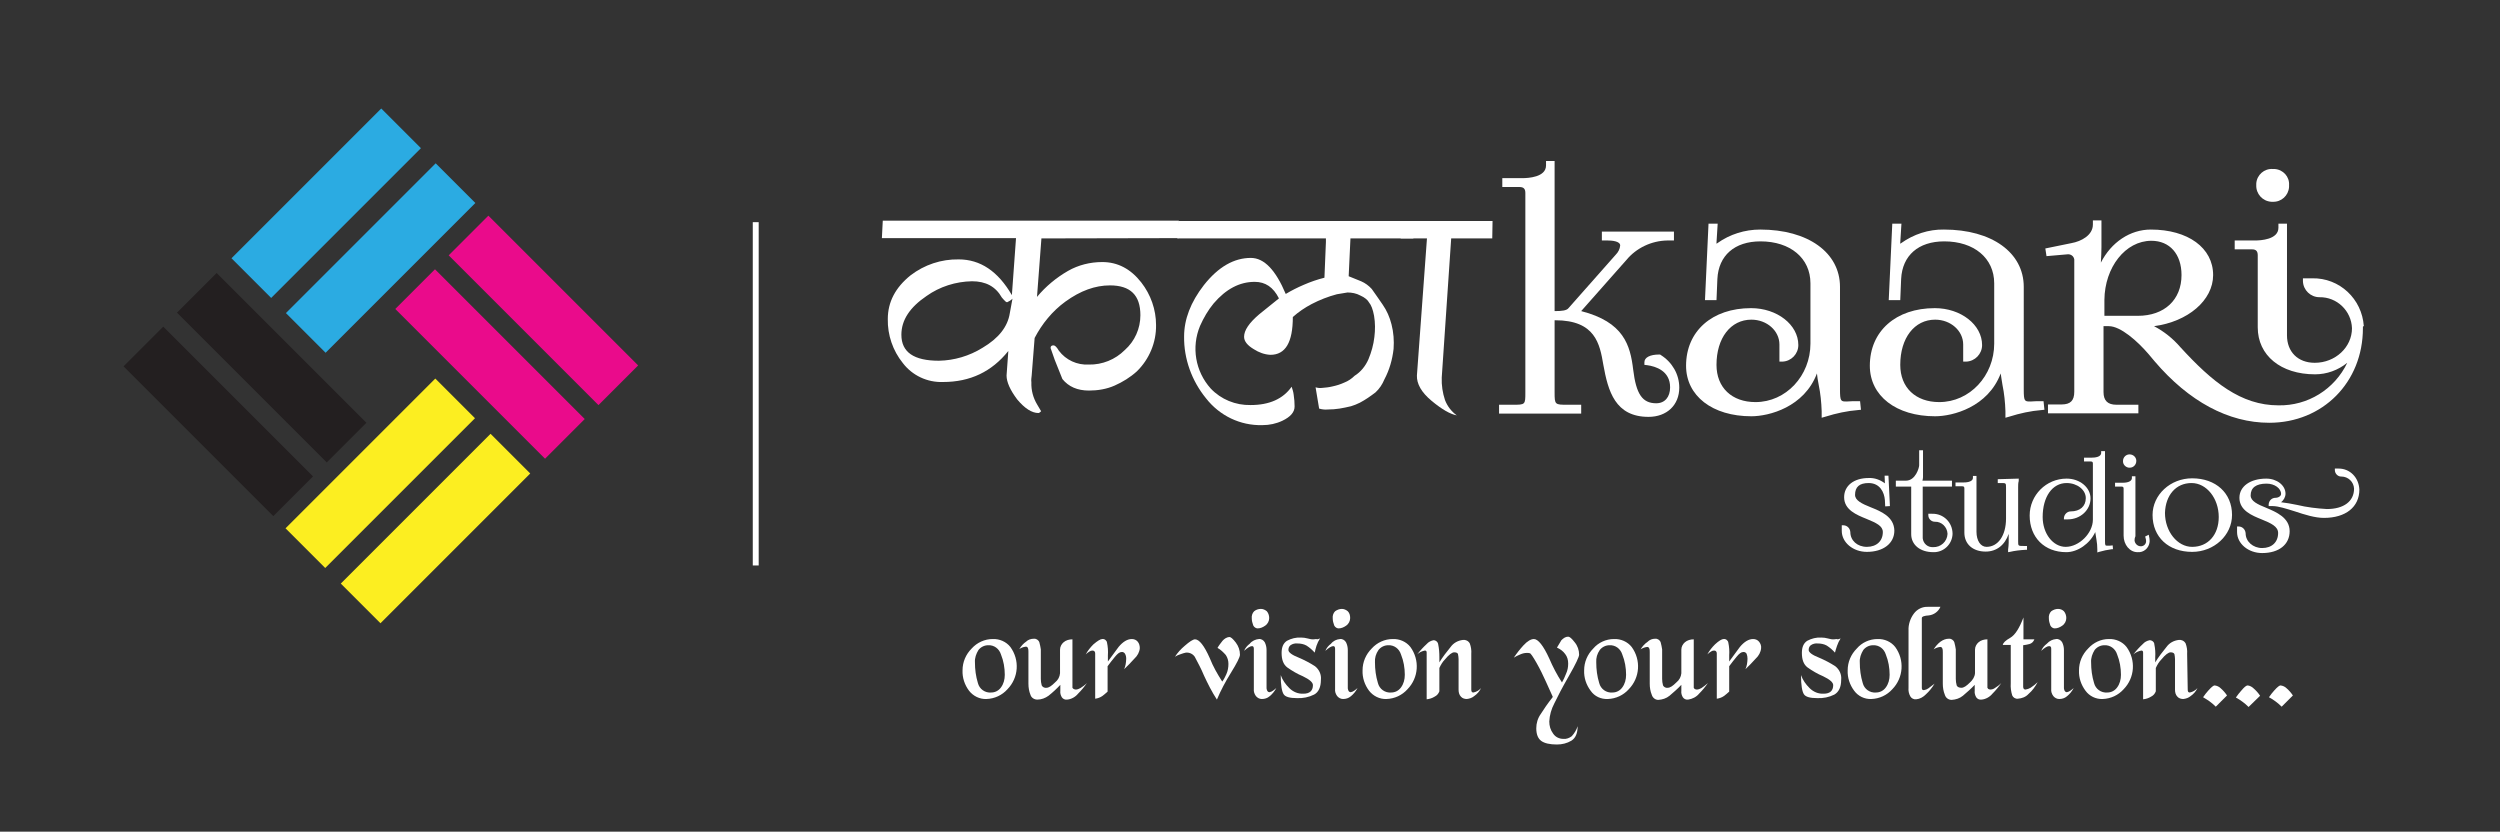 <?xml version="1.0" encoding="utf-8"?>
<!-- Generator: Adobe Illustrator 24.2.1, SVG Export Plug-In . SVG Version: 6.00 Build 0)  -->
<svg version="1.1" id="Layer_1" xmlns="http://www.w3.org/2000/svg" xmlns:xlink="http://www.w3.org/1999/xlink" x="0px" y="0px"
	 viewBox="0 0 846.2 281.5" style="enable-background:new 0 0 846.2 281.5;" xml:space="preserve">
<rect x="0" y="0" width="846.2" height="281.5" fill="#333333" stroke="none"/>
<style type="text/css">
	.st0{fill:#231F20;}
	.st1{fill:#EA0B8B;}
	.st2{fill:#2BABE2;}
	.st3{fill:#FCEE21;}
	.st4{fill:#FFFFFF;}
</style>
<rect x="64.4" y="106.8" transform="matrix(0.707 -0.707 0.707 0.707 -79.217 94.022)" class="st0" width="19" height="71.7"/>
<rect x="82.5" y="88.6" transform="matrix(0.707 -0.707 0.707 0.707 -61.071 101.527)" class="st0" width="19" height="71.7"/>
<rect x="156.4" y="87.4" transform="matrix(0.707 -0.707 0.707 0.707 -38.568 153.362)" class="st1" width="19" height="71.7"/>
<rect x="174.5" y="69.2" transform="matrix(0.707 -0.707 0.707 0.707 -20.426 160.875)" class="st1" width="19" height="71.7"/>
<rect x="74.6" y="59.3" transform="matrix(0.707 -0.707 0.707 0.707 -16.317 98.235)" class="st2" width="71.7" height="19"/>
<rect x="93" y="77.8" transform="matrix(0.707 -0.707 0.707 0.707 -23.981 116.714)" class="st2" width="71.7" height="19"/>
<rect x="92.9" y="150.7" transform="matrix(0.707 -0.707 0.707 0.707 -75.581 137.957)" class="st3" width="71.7" height="19"/>
<rect x="111.6" y="169.4" transform="matrix(0.707 -0.707 0.707 0.707 -83.318 156.664)" class="st3" width="71.7" height="19"/>
<rect x="254.8" y="75.2" class="st4" width="2" height="116.2"/>
<path class="st4" d="M562.2,120.2l-0.3-0.2h-0.3c-3.1,0-5,1-5,2.6v0.9l0.9,0.1c2.9,0.4,7.8,1.9,7.8,7.5c0,3.3-1.8,5.4-4.7,5.4
	c-4.7,0-6.8-3.1-7.8-11.4s-3.2-16.1-17.6-19.8l15.3-17.3c3.4-4.1,8.5-6.5,13.8-6.6h2.3v-3h-24.4v3h2c1.3,0,4.2,0.2,4.2,1.7
	c-0.1,1.2-0.7,2.3-1.5,3.1l-16,18.1c-0.6,0.8-2.2,1-4.7,1V54.5h-2.9V56c0,4-6.1,4.3-8,4.3h-6.8v3h5.8c1.4,0,2,0.6,2,2v67.5
	c0,4.2,0,4.2-4.3,4.2h-4.6v3h27.8v-3h-4.6c-4.3,0-4.4,0-4.4-4.2v-24.4h0.2c13.6,0,15.1,8,16.3,15.1c1.6,8.9,4,17.6,15.3,17.6
	c6.2,0,10.4-4,10.4-9.9C568.4,126.7,566,122.6,562.2,120.2z"/>
<path class="st4" d="M627,135.8c0,0-1.3,0.1-1.9,0.1c-2,0-2.3,0-2.3-4.1V97.1c0-11.6-10.8-19.4-27-19.4c-5.2,0-10.3,1.6-14.5,4.6
	c-0.1,0.1-0.2,0.1-0.3,0.2v-0.4l0.4-6.4h-3.1l-1.2,25.9h3.9l0.3-7.2c0.4-7.9,5.8-12.7,14.6-12.7c10.1,0,16.9,5.7,16.9,14.2v20.4
	c0,10.9-8.3,19.8-18.6,19.8c-8,0-13.2-4.9-13.2-12.6c0-9.1,4.8-15.3,11.8-15.3c5.3,0,9.5,3.8,9.5,8.4v5.8h1c3-0.1,5.4-2.6,5.4-5.6
	c0-6.9-7.2-12.5-16-12.5c-13.2,0-22,7.8-22,19.5c0,10.2,8.9,17.1,22.1,17.1c6,0,17.9-3.1,22.2-14.5c0.1,1.1,0.3,2.4,0.6,3.9
	c0.6,2.9,0.9,5.9,1,8.9v2.2l1.4-0.4c3.5-1.1,7.2-1.9,10.9-2.2l1-0.1l-0.3-2.9L627,135.8z"/>
<path class="st4" d="M689.2,135.8c0,0-1.4,0.1-1.9,0.1c-2,0-2.3,0-2.3-4.1V97.1c0-11.6-10.8-19.4-27-19.4
	c-5.2-0.1-10.3,1.6-14.5,4.6c-0.1,0.1-0.2,0.1-0.3,0.2v-0.4l0.4-6.4h-3.1l-1.2,25.9h3.9l0.3-7.2c0.4-7.9,5.8-12.7,14.6-12.7
	c10.1,0,16.9,5.7,16.9,14.2v20.4c0,10.9-8.3,19.8-18.6,19.8c-8,0-13.2-4.9-13.2-12.6c0-9.1,4.8-15.3,11.8-15.3
	c5.3,0,9.5,3.8,9.5,8.4v5.8h1c3-0.1,5.4-2.6,5.4-5.6c0-6.9-7.2-12.5-16-12.5c-13.2,0-22,7.8-22,19.5c0,10.2,8.9,17.1,22.1,17.1
	c6,0,17.9-3.1,22.2-14.5c0.2,1.1,0.3,2.4,0.6,3.9c0.6,2.9,0.9,5.9,1,8.9v2.2l1.4-0.4c3.5-1.1,7.1-1.9,10.8-2.2l1-0.1l-0.3-2.9
	L689.2,135.8z"/>
<path class="st4" d="M769.3,68.3c2.9,0.1,5.3-2.1,5.5-5c0-0.2,0-0.4,0-0.6c0.2-2.9-2-5.3-4.9-5.5c-0.2,0-0.4,0-0.6,0
	c-2.9-0.2-5.4,2-5.6,4.9c0,0.2,0,0.4,0,0.6c-0.1,2.9,2.1,5.4,5.1,5.6C768.9,68.3,769.1,68.3,769.3,68.3z"/>
<path class="st4" d="M800.2,110.2l-0.1,0.2c-0.6-9.2-8.2-16.4-17.5-16.2h-3.1v1c0.1,3,2.6,5.4,5.6,5.4c5.9-0.1,10.8,4.6,11,10.5
	c0,6.4-5.6,11.7-12.6,11.7c-5.7,0-9.4-3.7-9.4-9.3V75.7h-2.9v1.4c0,4-6.1,4.3-7.9,4.3h-6.9v3h5.9c1.3,0,1.9,0.6,1.9,2v24.4
	c0,9.5,7.8,15.9,19.4,15.9c4,0,7.8-1.4,10.9-3.9c-4.3,9-13.4,14.6-23.3,14.4c-12.7,0-22.4-7.9-33.2-19.7c-2.5-2.9-5.5-5.3-8.9-7.1
	c11.4-1.5,20-8.7,20-17.3c0-9.2-8.5-15.4-21.1-15.4c-7,0-13.4,4.3-16.9,11.2c0.1-1.7,0.2-3.6,0.2-5.2v-9.1h-2.9V76
	c0,3.6-3.9,5.7-7.3,6.3l-8.8,1.8l0.4,2.6l6.9-0.6c1.2-0.2,2.3,0.5,2.5,1.7c0,0.2,0,0.3,0,0.5v44.3c0,3-1.3,4.3-4.3,4.3h-4.6v3h30.6
	V137h-7.4c-3,0-4.4-1.4-4.4-4.3v-22.3h1.8c4,0,9.7,5.1,13.4,9.4l2.1,2.5c11.6,13.6,25,20.8,38.8,20.8c18.1,0,31.7-13.7,31.7-32v-0.5
	L800.2,110.2z M728.2,81.5c6.2,0,10.2,4.5,10.2,11.6c0,8.4-5.8,13.8-14.8,13.8h-11.3v-5.4C712.4,90.5,719.4,81.5,728.2,81.5z"/>
<path class="st4" d="M352.5,80.7l-1.5,19.8c2.9-3.5,6.5-6.5,10.5-8.8c3.5-2,7.5-3,11.6-3c5.2,0,9.6,2.3,13.2,6.9
	c3.2,4.1,5,9.2,5,14.4c0.1,5.9-2.3,11.6-6.5,15.7c-2.2,2-4.8,3.6-7.5,4.8c-2.7,1.2-5.7,1.7-8.7,1.7c-3.9,0-6.9-1.3-9-3.9l-2.6-6.5
	l-1.4-4c0-0.6,0.3-0.9,1-0.9c0.5,0,1.1,0.6,1.8,1.8c2.4,3.2,6.2,4.9,10.1,4.7c4.6,0.1,9-1.7,12.2-4.9c3.4-3,5.3-7.3,5.3-11.8
	c0-6.8-3.4-10.1-10.3-10.1c-5,0-10,1.8-15.1,5.5c-4.4,3.2-7.9,7.5-10.4,12.3l-1,12.7c-0.1,0.8-0.2,1.5-0.1,2.3
	c-0.1,2.7,0.6,5.3,2,7.6l1.3,2.2c-0.4,0.4-0.7,0.6-0.9,0.6c-2.2,0-4.6-1.5-7.2-4.6c-2.4-3.2-3.6-5.9-3.6-8.1l0.6-8.3
	c-5.6,7-12.9,10.5-22.1,10.5c-5.3,0.2-10.4-2.2-13.6-6.4c-3.4-4.2-5.2-9.5-5.1-14.9c0-5.8,2.6-10.7,7.7-14.8
	c4.7-3.6,10.4-5.5,16.3-5.4c7.3,0,13.3,4,18,12.1l1.4-19.3h-45.4l0.3-5.9h100.2v5.9L352.5,80.7z M340.3,102
	c-0.4-0.4-0.8-0.8-1.2-1.3c-2.1-3.7-5.4-5.5-10.1-5.5c-5.5,0.1-10.9,1.8-15.4,5c-5.6,3.8-8.5,8.1-8.5,13.1c0,5.9,4.2,8.8,12.7,8.8
	c5.2-0.1,10.3-1.6,14.8-4.4c5.4-3.2,8.5-7.1,9.2-11.7l0.9-4.9c-0.5,0.5-1.1,0.9-1.8,1.2C340.7,102.3,340.5,102.2,340.3,102z"/>
<path class="st4" d="M457.1,80.7l-0.6,12.8c1.5,0.6,2.9,1.2,4.2,1.7c1.4,0.6,2.6,1.5,3.6,2.6c1.1,1.5,2.3,3.3,3.7,5.3
	c1.4,2,2.4,4.3,3,6.7c0.7,2.7,0.9,5.5,0.7,8.3c-0.4,3.6-1.4,7.1-3.1,10.3c-0.7,1.7-1.7,3.2-3,4.4c-1.7,1.3-3.4,2.5-5.3,3.5
	c-1,0.5-2,0.9-3,1.2c-1.3,0.3-2.6,0.6-3.9,0.8c-1.3,0.2-2.6,0.3-3.9,0.3c-1,0.1-2,0-3-0.3l-1.2-7.2c0.7,0.2,1.4,0.3,2.2,0.2
	c1.2-0.1,2.3-0.2,3.5-0.5c1.4-0.3,2.7-0.7,4-1.3c1.3-0.5,2.5-1.3,3.5-2.3c2.1-1.3,3.7-3.3,4.7-5.6c1-2.4,1.7-4.9,2-7.5
	c0.3-2.4,0.3-4.8-0.1-7.2c-0.4-2.2-1-3.7-1.7-4.5c-0.4-0.8-1.4-1.7-3-2.4c-1.3-0.7-2.8-1-4.3-1l-3.6,0.6c-3,0.8-5.8,1.9-8.5,3.3
	c-2.3,1.2-4.5,2.7-6.4,4.4c0,8.6-2.5,12.8-7.6,12.8c-2-0.1-3.9-0.8-5.6-1.9c-2.2-1.3-3.3-2.7-3.3-4.2c0-2.2,1.7-4.7,5.1-7.6l6.7-5.4
	c-1.9-3.8-4.6-5.6-8.2-5.6c-5.1,0-9.7,2.4-13.9,7.3c-1.9,2.3-3.4,4.9-4.6,7.6c-3,7.2-1.6,15.4,3.6,21.2c3.5,3.7,8.4,5.7,13.5,5.6
	c6.4,0,11-2.1,13.9-6.2c0.3,0.9,0.6,1.8,0.7,2.8c0.2,1.3,0.3,2.6,0.3,3.9c0,1.9-1.4,3.5-4.1,4.8c-2.1,1-4.4,1.5-6.8,1.5
	c-7.5,0.2-14.5-3.2-19.1-9.1c-4.8-5.9-7.5-13.3-7.4-20.9c0-5.8,2.2-11.6,6.7-17.4c4.9-6.2,10.2-9.2,15.9-9.2
	c4.5,0,8.4,4.1,11.8,12.2c2-1.2,4-2.2,6.1-3.1c2.3-1,4.6-1.8,7-2.4l0.5-12.1v-1.2h-50.3l0.3-5.9h80l-0.4,5.9L457.1,80.7z"/>
<path class="st4" d="M505.1,80.7h-13.9l-3.2,47.1c-0.1,2.6,0.3,5.2,1.1,7.6c0.8,2.1,2.2,3.9,4,5.2c-2.2-0.4-5-2-8.5-4.9
	s-5.1-5.8-5-8.6l3.4-46.4h-8.9l0.1-5.9h31L505.1,80.7z"/>
<path class="st4" d="M633.2,171.7c-3-1.2-5.3-2.3-5.3-4.2c0-2.7,1.5-4,4.6-4c3.8,0,5.3,3.1,5.5,5.8l0.1,2.1l1.6-0.1l-0.5-10.3h-1.3
	l0.1,2.6l0,0l0,0c-1.6-1.2-3.5-1.9-5.5-1.8c-5,0-8.3,2.6-8.3,6.5c0,4.3,4.3,6,7.5,7.3c3.4,1.4,5.6,2.4,5.6,4.5c0,3-2.1,5-5.4,5
	s-5.6-2.2-5.6-5c-0.1-1.3-1.1-2.3-2.4-2.3h-0.5v1.9c0,3.9,3.8,7.1,8.5,7.1c5.6,0,9.3-2.9,9.3-7.2
	C641.1,174.9,636.7,173.1,633.2,171.7z"/>
<path class="st4" d="M654,173.9h-1.3v0.5c0,1.2,1,2.2,2.2,2.2c0,0,0,0,0,0c2.3-0.1,4.2,1.8,4.3,4.1c-0.1,2.6-2.3,4.6-4.9,4.5
	c-1.8,0.1-3.3-1.2-3.5-3c0-0.1,0-0.3,0-0.4v-17.1h9.9v-2h-10c0.1-0.4,0.2-0.8,0.2-1.2v-9.1h-1.3v5.1c0,0.8-1.2,5.2-4.5,5.2h-3.4v2
	h5.2v16.1c0,3.6,3,6.1,7.5,6.1c3.5,0.1,6.4-2.7,6.5-6.2C660.9,176.8,657.8,173.8,654,173.9C654,173.9,654,173.9,654,173.9z"/>
<path class="st4" d="M683.1,183.2v-18.3c0-0.7,0-1.4,0.2-2.1V162l-7.1,0.2v1.3h1.1c1.7,0,1.7,0,1.7,1.6v10.4c0,5.8-2.7,9.6-6.6,9.6
	c-2,0-3.4-2.1-3.4-5.1v-18.9h-1.2v0.6c0,1.6-2.7,1.6-3.2,1.6h-2.7v1.3h2.3c0.5,0,0.7,0.2,0.7,0.7v15c0,3.9,2.9,6.4,7.2,6.4
	c3.7,0,6.5-2.2,7.8-6v3c0,0.8-0.1,1.5-0.2,2.3v0.9l0.6-0.1c1.7-0.4,3.5-0.6,5.3-0.7h0.5v-1.3h-1.1
	C683.1,184.8,683.1,184.8,683.1,183.2z"/>
<path class="st4" d="M714.1,184.7c0,0-0.5,0-0.8,0c-0.7,0-0.8,0-0.8-1.6v-30.4h-1.3v0.6c0,1.5-2.4,1.6-3.1,1.6h-2.7v1.3h2.3
	c0.5,0,0.7,0.2,0.7,0.7v19c0,4.6-4.7,9.2-9.2,9.2c-4.3,0-7.8-4.5-7.8-10.1c0-6.9,3.3-11.5,8.1-11.5c3.6,0,6.5,2.3,6.5,5.1
	s-2,4.5-5.1,4.5c-1.2,0-2.2,1-2.3,2.2v0.5h1.3c4.3,0,7.7-3.2,7.7-7.1c0-3.7-3.6-6.7-8.1-6.7c-6.9,0-12.5,5.6-12.5,12.5
	c0,7.4,5,12.4,12.4,12.4c3.9,0,8-2.9,9.8-6.8l0.4,2.5c0.2,1.1,0.3,2.3,0.3,3.4v1l0.6-0.2c1.4-0.4,2.8-0.7,4.3-0.9h0.4l-0.1-1.3
	L714.1,184.7z"/>
<path class="st4" d="M720.9,158.3c1.2,0,2.2-1,2.2-2.3c0-1.2-1-2.2-2.3-2.2c-1.2,0-2.2,1-2.2,2.2c-0.1,1.2,0.9,2.2,2,2.3
	C720.7,158.3,720.8,158.3,720.9,158.3z"/>
<path class="st4" d="M727.3,181l-1.2,0.6l0.1,0.4c0.1,0.3,0.2,0.7,0.2,1c0.1,1-0.6,1.8-1.6,1.9c-0.1,0-0.2,0-0.2,0
	c-1.1,0-2-0.9-2.1-2c0-0.5,0.1-1,0.3-1.4v-20.3h-1.2v0.6c0,1.5-2.4,1.6-3.1,1.6h-2.6v1.3h2.2c0.5,0,0.7,0.2,0.7,0.7v15.9
	c0,3.1,2.1,5.6,4.7,5.6c2.1,0.2,3.9-1.4,4.1-3.5c0-0.2,0-0.3,0-0.5c0-0.5-0.1-1-0.2-1.4L727.3,181z"/>
<path class="st4" d="M742,161.9c-7.4,0-13.4,5.6-13.4,12.4c0,7.5,5.4,12.5,13.4,12.5c7.4,0,13.5-5.6,13.5-12.5
	C755.5,166.9,750,161.9,742,161.9z M741.8,163.5c5.1,0,9.2,5.2,9.2,11.5c0,6-3.6,10.1-9,10.1c-5,0-9.2-5.2-9.2-11.5
	C733,167.6,736.5,163.5,741.8,163.5L741.8,163.5z"/>
<path class="st4" d="M791.6,158.6h-1.3v0.5c0,1.2,1,2.2,2.1,2.2c0,0,0,0,0.1,0c2.3,0,4.2,1.8,4.3,4.1c0,4.3-3.5,6.9-9.2,6.9
	c-3.4-0.2-6.8-0.6-10.1-1.4c-1.9-0.4-3.7-0.7-5.4-0.9c0.9-0.7,1.5-1.8,1.5-2.9c0-2.8-2.9-5.1-6.5-5.1c-5.4,0-9.1,2.6-9.1,6.5
	c0,4.3,4.3,6,7.5,7.3s5.6,2.4,5.6,4.6c0,3.1-2.1,5.1-5.4,5.1c-3.1,0-5.6-2.2-5.6-5c-0.1-1.3-1.1-2.3-2.4-2.3h-0.5v1.9
	c0,3.9,3.8,7.1,8.5,7.1c5.7,0,9.3-2.9,9.3-7.4c0-4.6-4.6-6.5-7.9-7.9c-3-1.2-5.3-2.3-5.3-4.2c0-2.6,1.8-4,5.4-4
	c2.7,0,4.9,1.6,4.9,3.5c0,0.7-0.9,1.3-1.9,1.3c-1.2,0-2.2,0.9-2.3,2.2v0.6h1.3c2,0,4.7,0.9,7.6,1.8c3.3,1.1,6.8,2.2,9.8,2.2
	c7.4,0,12-3.7,12-9.6C798.4,161.6,795.4,158.6,791.6,158.6C791.6,158.6,791.6,158.6,791.6,158.6z"/>
<path class="st4" d="M336,216.3c2.3-0.1,4.6,0.9,6,2.7c3.2,4.4,2.8,10.4-1,14.3c-1.8,2-4.3,3.2-7.1,3.3c-2.3,0.1-4.5-1-5.9-2.8
	c-1.5-2-2.3-4.4-2.2-6.9c0-2.8,1.1-5.4,3.1-7.4C330.7,217.5,333.3,216.3,336,216.3z M330,224.2c0,2.4,0.3,4.7,1,7
	c0.5,2,2.4,3.4,4.5,3.2c1.3,0,2.5-0.6,3.3-1.7c0.9-1.2,1.3-2.7,1.3-4.3c0-2.3-0.4-4.7-1.3-6.9c-0.6-1.9-2.3-3.2-4.3-3.1
	c-1.3,0-2.5,0.6-3.3,1.6C330.4,221.3,329.9,222.7,330,224.2z"/>
<path class="st4" d="M349.9,216.2c0.8-0.1,1.6,0.4,1.9,1.2c0.2,0.8,0.4,1.6,0.5,2.4v10c0,0.7,0.1,1.5,0.3,2.2c0.3,0.6,1,0.9,1.6,0.8
	c0.8,0,1.7-0.6,2.9-1.8c1-0.8,1.6-1.9,1.7-3.1v-8c0-1,0.5-1.9,1.2-2.5c0.8-0.7,1.9-1,3-1v16.4c0.1,0.1,0.2,0.3,0.4,0.4
	c0.2,0.1,0.5,0.2,0.7,0.2c0.5,0,1.1-0.2,1.6-0.5c0.8-0.5,1.5-1,2.2-1.7c-0.9,1.3-1.9,2.5-3,3.6c-0.9,1.1-2.3,1.9-3.7,2
	c-0.7,0.1-1.4-0.2-1.8-0.8c-0.4-0.7-0.6-1.4-0.5-2.2v-2c-1.2,1.3-2.6,2.6-4,3.7c-1.1,0.8-2.4,1.3-3.8,1.3c-1,0-2-0.6-2.3-1.6
	c-0.5-1.2-0.7-2.5-0.7-3.8v-10.8c0-0.4,0-0.9-0.2-1.3c-0.1-0.3-0.5-0.5-0.8-0.4c-0.8,0.1-1.5,0.4-2.1,0.8c0.6-1,1.4-1.9,2.3-2.5
	C348,216.5,349,216.2,349.9,216.2z"/>
<path class="st4" d="M373.1,216.3c0.8-0.1,1.5,0.5,1.6,1.2c0.3,1.4,0.4,2.9,0.3,4.3v2.1c1.2-1.6,2.4-3.3,3.6-4.9
	c1.5-1.8,3-2.7,4.5-2.7c0.8,0,1.5,0.3,2,0.9c0.5,0.6,0.7,1.4,0.7,2.2c-0.1,1.3-0.8,2.6-1.8,3.5c-1.2,1.3-2.3,2.5-3.5,3.6
	c0.2-0.5,0.4-1,0.5-1.6c0.1-0.6,0.2-1.3,0.2-1.9c0-0.6-0.1-1.2-0.4-1.7c-0.2-0.4-0.7-0.7-1.2-0.6c-0.6,0-1.3,0.5-2.2,1.6
	s-1.7,2.1-2.5,3.2v8.6c-0.6,0.5-1.2,1.1-1.8,1.5c-0.7,0.5-1.6,0.8-2.4,0.9v-15.3c0-0.6-0.3-1-0.9-1c-0.4,0-0.7,0.1-1,0.3
	c-0.5,0.3-0.9,0.6-1.3,1c0.7-1.3,1.6-2.4,2.6-3.4C371.5,216.9,372.5,216.3,373.1,216.3z"/>
<path class="st4" d="M416.1,215.6c0.5,0,1.2,0.6,2.2,1.9c0.9,1.2,1.4,2.6,1.4,4.1c0,0.8-1,2.8-3.1,6.2c-1.8,2.9-3.4,5.9-4.7,9
	c-1.7-2.6-3.1-5.4-4.4-8.2c-0.9-2.2-2-4.2-3.1-6.3c-0.7-1-1.8-1.5-3-1.4c-0.6,0.1-1.1,0.3-1.7,0.5c-0.7,0.2-1.4,0.5-2,0.9
	c0.9-1.4,2-2.6,3.3-3.7c1.6-1.4,2.8-2.2,3.5-2.2c1.4,0,3.1,2.1,5,6.4c1.1,2.8,2.6,5.4,4.2,7.9c0.6-0.8,1-1.6,1.4-2.5
	c0.5-1.1,0.7-2.3,0.7-3.5c0-1.1-0.3-2.1-0.9-3c-0.8-0.9-1.7-1.8-2.8-2.4c0.5-0.9,1.1-1.6,1.7-2.4
	C414.4,216.2,415.2,215.7,416.1,215.6z"/>
<path class="st4" d="M426.1,216.3c0.8-0.1,1.6,0.4,2,1.1c0.4,0.8,0.6,1.7,0.6,2.6v13c0.1,0.9,0.5,1.3,1,1.3c0.5-0.1,0.9-0.3,1.3-0.6
	l1-0.8c-0.6,1.1-1.3,2-2.3,2.8c-0.7,0.6-1.6,0.9-2.6,0.9c-0.8,0-1.5-0.4-2-1c-0.5-0.7-0.8-1.5-0.7-2.4v-13.6c0-0.6-0.2-0.9-0.6-0.9
	c-0.6,0-1.5,0.5-2.7,1.6c0.4-1,1.1-1.8,1.9-2.4C423.8,216.9,425,216.4,426.1,216.3z M426.8,206.1c0.7,0,1.4,0.3,2,0.8
	c0.5,0.6,0.8,1.4,0.8,2.3c0,1-0.5,2-1.4,2.6c-0.7,0.5-1.6,0.9-2.5,0.9c-0.6,0-1.2-0.4-1.5-1c-0.3-0.8-0.5-1.6-0.5-2.4
	c-0.1-0.9,0.2-1.8,0.8-2.4C425.1,206.4,425.9,206.1,426.8,206.1L426.8,206.1z"/>
<path class="st4" d="M446.8,216.1c-0.5,0.8-0.9,1.6-1.2,2.5c-0.2,0.8-0.5,1.6-0.6,2.3c-0.8-0.9-1.7-1.7-2.8-2.4
	c-0.9-0.5-2-0.7-3-0.7c-0.8-0.1-1.7,0.1-2.4,0.6c-0.5,0.4-0.7,1-0.7,1.6c0,0.8,1.2,1.7,3.5,2.6c1.9,0.8,3.8,1.8,5.5,2.9
	c1.4,1.1,2.2,2.8,2,4.6c0,2.5-0.8,4.2-2.3,5c-1.8,0.9-3.8,1.3-5.8,1.2c-2.4,0-3.9-0.4-4.5-1.3s-1-3-1-6.5c0.6,1.7,1.6,3.1,2.9,4.4
	c1.3,1.3,3,2,4.8,1.9c2.1,0,3.2-1,3.2-2.9c0-0.9-1.1-1.9-3.4-3c-1.9-0.8-3.6-1.8-5.3-3c-1.3-1-1.9-2.6-1.9-4.9c0-2,0.6-3.3,1.8-4.1
	c1.5-0.8,3.1-1.2,4.8-1.1c0.7,0,1.5,0.1,2.2,0.3c0.5,0.1,1.1,0.3,1.6,0.3c0.4,0,0.8,0,1.3-0.1C445.8,216.5,446.3,216.3,446.8,216.1z
	"/>
<path class="st4" d="M453.6,216.3c0.8-0.1,1.6,0.4,2,1.1c0.4,0.8,0.6,1.7,0.6,2.6v13c0.1,0.9,0.5,1.3,1,1.3c0.5-0.1,0.9-0.3,1.3-0.6
	l1-0.8c-0.6,1.1-1.3,2-2.3,2.8c-0.7,0.6-1.6,0.9-2.6,0.9c-0.8,0-1.5-0.4-2-1c-0.5-0.7-0.8-1.5-0.7-2.4v-13.6c0-0.6-0.2-0.9-0.6-0.9
	c-0.6,0-1.5,0.5-2.7,1.6c0.4-1,1.1-1.8,1.9-2.4C451.3,216.9,452.4,216.4,453.6,216.3z M454.2,206.1c0.7,0,1.4,0.3,2,0.8
	c0.6,0.6,0.8,1.4,0.8,2.3c0,1-0.5,2-1.4,2.6c-0.7,0.5-1.6,0.9-2.5,0.9c-0.6,0-1.2-0.4-1.5-1c-0.3-0.8-0.5-1.6-0.5-2.4
	c-0.1-0.9,0.2-1.8,0.8-2.4C452.6,206.4,453.4,206.1,454.2,206.1z"/>
<path class="st4" d="M471.4,216.3c2.3-0.1,4.6,0.9,6,2.7c3.2,4.4,2.8,10.4-1,14.3c-1.8,2-4.3,3.2-7.1,3.3c-2.3,0.1-4.5-1-5.9-2.8
	c-1.5-2-2.3-4.4-2.2-6.9c0-2.8,1.1-5.4,3.1-7.4C466.1,217.5,468.7,216.3,471.4,216.3z M465.4,224.2c0,2.4,0.3,4.7,1,7
	c0.5,2,2.4,3.4,4.5,3.2c1.3,0,2.5-0.6,3.3-1.7c0.9-1.2,1.3-2.7,1.3-4.3c0-2.3-0.4-4.7-1.3-6.9c-0.6-1.9-2.3-3.2-4.3-3.1
	c-1.3,0-2.5,0.6-3.3,1.6C465.7,221.3,465.3,222.7,465.4,224.2L465.4,224.2z"/>
<path class="st4" d="M498,233.4c0,0.7,0.2,1,0.7,1c1-0.2,1.9-0.7,2.6-1.5c-0.5,1.1-1.3,2-2.3,2.7c-0.7,0.6-1.6,0.9-2.5,1
	c-0.7,0-1.5-0.2-2-0.8c-0.6-0.6-0.8-1.5-0.8-2.3v-10.4c0-0.6-0.1-1.1-0.2-1.7c-0.1-0.4-0.6-0.6-1.3-0.6s-1.8,0.8-3.1,2.4
	c-0.8,0.8-1.4,1.8-1.9,2.9v7.9c-0.3,0.8-0.8,1.4-1.6,1.8c-0.8,0.5-1.7,0.8-2.7,0.9v-15.8c0-0.5-0.2-0.7-0.6-0.7
	c-1,0.2-1.9,0.6-2.6,1.3c1-1.3,2-2.4,3.2-3.5c0.6-0.7,1.4-1.1,2.3-1.3c0.8,0,1.5,0.6,1.6,1.4c0.3,1.4,0.4,2.9,0.4,4.4v1.7
	c1.1-1.8,2.4-3.5,3.8-5.2c1-1.4,2.5-2.2,4.2-2.4c0.9-0.1,1.8,0.3,2.3,1.2c0.4,1.1,0.6,2.3,0.5,3.5L498,233.4L498,233.4z"/>
<path class="st4" d="M530.8,215.5c0.5,0,1.2,0.6,2.2,1.9c1,1.2,1.5,2.7,1.5,4.2c0,0.7-1.1,3.1-3.4,7.1s-3.9,7.1-5,9.4
	c-1,1.9-1.6,4-1.7,6.1c0,1.5,0.4,2.9,1.3,4.1c0.8,1.2,2.1,1.8,3.5,1.8c1,0.1,2-0.3,2.8-0.9c0.9-1,1.6-2.1,2-3.4c0,2.4-0.7,4-2.1,4.9
	c-1.5,0.9-3.2,1.3-4.9,1.3c-2.4,0-4.2-0.4-5.3-1.2c-1.1-0.8-1.7-2.2-1.7-4.3c0-1.7,0.5-3.4,1.5-4.8c1-1.6,2.3-3.5,4.1-5.8l-2.3-5.1
	c-1-2.2-2-4.3-3.2-6.4s-2-3.3-2.3-3.3c-0.3-0.1-0.7-0.1-1-0.1c-0.8,0-1.5,0.2-2.2,0.5c-0.8,0.3-1.5,0.7-2.2,1.1
	c1-1.5,2.1-2.9,3.3-4.2c1.3-1.4,2.5-2.1,3.5-2.1c1.4,0,3.2,2.2,5.2,6.6c1.2,2.8,2.6,5.5,4.3,8.1c0.5-0.9,1-1.9,1.4-3
	c0.5-1.1,0.7-2.2,0.7-3.4c0-1.2-0.3-2.3-1-3.2c-0.7-1-1.7-1.7-2.8-2.2c0.5-0.8,1-1.7,1.5-2.5C529.2,216,529.9,215.5,530.8,215.5z"/>
<path class="st4" d="M546.3,216.3c2.3-0.1,4.6,0.9,6,2.7c3.2,4.4,2.8,10.4-1,14.3c-1.8,2-4.3,3.2-7.1,3.3c-2.3,0.1-4.5-0.9-5.8-2.8
	c-1.5-2-2.3-4.4-2.2-6.9c0-2.8,1.1-5.4,3.1-7.4C541,217.5,543.6,216.3,546.3,216.3z M540.3,224.2c0,2.4,0.3,4.7,1,7
	c0.5,2,2.4,3.4,4.5,3.2c1.3,0,2.5-0.6,3.3-1.7c0.9-1.2,1.3-2.7,1.3-4.3c0-2.3-0.4-4.7-1.3-6.9c-0.6-1.9-2.3-3.2-4.3-3.1
	c-1.3,0-2.5,0.6-3.3,1.6C540.6,221.3,540.2,222.7,540.3,224.2L540.3,224.2z"/>
<path class="st4" d="M560.2,216.2c0.8-0.1,1.6,0.4,1.9,1.2c0.2,0.8,0.4,1.6,0.5,2.4v10c0,0.7,0.1,1.5,0.3,2.2c0.3,0.6,1,0.9,1.6,0.8
	c0.8,0,1.7-0.6,2.9-1.8c1-0.8,1.6-1.9,1.7-3.1v-8c0-1,0.5-1.9,1.2-2.5c0.8-0.7,1.9-1,3-1v16.4c0.1,0.1,0.2,0.3,0.3,0.4
	c0.2,0.1,0.5,0.2,0.7,0.2c0.5,0,1.1-0.2,1.6-0.5c0.8-0.5,1.5-1.1,2.2-1.7c-0.9,1.3-1.9,2.5-3,3.6c-0.9,1.1-2.3,1.8-3.7,2
	c-0.7,0.1-1.4-0.2-1.8-0.8c-0.4-0.7-0.6-1.4-0.5-2.2v-2c-1.2,1.3-2.6,2.5-4,3.7c-1.1,0.9-2.4,1.3-3.8,1.4c-1,0-1.9-0.7-2.2-1.7
	c-0.5-1.2-0.7-2.5-0.7-3.8v-10.7c0-0.4,0-0.9-0.2-1.3c-0.1-0.3-0.5-0.5-0.8-0.4c-0.8,0.1-1.5,0.4-2.1,0.8c0.6-1,1.4-1.9,2.3-2.5
	C558.4,216.5,559.3,216.2,560.2,216.2z"/>
<path class="st4" d="M583.4,216.3c0.8-0.1,1.5,0.5,1.6,1.2c0.3,1.4,0.4,2.9,0.3,4.3v2.1c1.2-1.6,2.4-3.3,3.6-4.9
	c1.5-1.8,3-2.7,4.5-2.7c0.8,0,1.5,0.3,2,0.9c0.5,0.6,0.8,1.4,0.7,2.2c-0.1,1.3-0.8,2.6-1.8,3.5c-1.2,1.3-2.3,2.5-3.5,3.6
	c0.2-0.5,0.4-1,0.5-1.6c0.1-0.6,0.2-1.3,0.2-1.9c0-0.6-0.1-1.2-0.3-1.7c-0.2-0.4-0.7-0.7-1.2-0.6c-0.6,0-1.3,0.5-2.2,1.6
	s-1.7,2.1-2.5,3.2v8.6c-0.6,0.5-1.2,1.1-1.8,1.5c-0.7,0.5-1.6,0.8-2.4,0.9v-15.3c0-0.6-0.3-1-0.9-1c-0.4,0-0.7,0.1-1,0.3
	c-0.5,0.3-0.9,0.6-1.3,1c0.7-1.3,1.6-2.4,2.6-3.4C581.8,216.9,582.8,216.3,583.4,216.3z"/>
<path class="st4" d="M623,216.1c-0.5,0.8-0.9,1.6-1.2,2.5c-0.3,0.8-0.5,1.6-0.7,2.3c-0.8-0.9-1.7-1.7-2.8-2.4c-0.9-0.5-2-0.7-3-0.7
	c-0.8-0.1-1.7,0.1-2.4,0.6c-0.5,0.4-0.7,1-0.7,1.6c0,0.8,1.2,1.7,3.5,2.6c1.9,0.8,3.8,1.8,5.5,2.9c1.4,1.1,2.2,2.8,2,4.6
	c0,2.5-0.8,4.1-2.3,5c-1.8,0.9-3.8,1.3-5.8,1.2c-2.4,0-3.9-0.4-4.5-1.3s-1-3-1-6.5c0.6,1.7,1.6,3.1,2.9,4.4c1.3,1.3,3,2,4.8,1.9
	c2.1,0,3.2-1,3.2-2.9c0-0.9-1.1-1.9-3.4-3c-1.9-0.8-3.6-1.8-5.3-3c-1.3-1-1.9-2.6-1.9-4.9c0-2,0.6-3.3,1.8-4.1
	c1.5-0.8,3.1-1.2,4.8-1.1c0.7,0,1.5,0.1,2.2,0.3c0.5,0.1,1.1,0.3,1.6,0.3c0.4,0,0.8,0,1.3-0.1C622.1,216.5,622.5,216.3,623,216.1z"
	/>
<path class="st4" d="M635.5,216.3c2.3-0.1,4.6,0.9,6,2.7c3.2,4.4,2.8,10.4-1,14.3c-1.8,2-4.3,3.2-7.1,3.3c-2.3,0.1-4.5-1-5.8-2.8
	c-1.5-2-2.3-4.4-2.2-6.9c0-2.8,1.1-5.4,3.1-7.4C630.2,217.5,632.8,216.3,635.5,216.3z M629.5,224.2c0,2.4,0.3,4.7,1,7
	c0.5,2,2.4,3.4,4.5,3.2c1.3,0,2.5-0.6,3.3-1.7c0.9-1.2,1.3-2.7,1.3-4.3c0-2.3-0.4-4.7-1.3-6.9c-0.6-1.9-2.3-3.2-4.3-3.1
	c-1.3,0-2.5,0.6-3.3,1.6C629.9,221.3,629.4,222.7,629.5,224.2L629.5,224.2z"/>
<path class="st4" d="M646,213.4c-0.1-2,0.6-4.1,1.8-5.7c1.1-1.5,2.9-2.4,4.8-2.3h4.2c-0.7,1.6-2.2,2.7-3.9,2.9
	c-1.6,0.1-2.4,0.4-2.4,0.9v23.6c0,0.6,0.2,0.8,0.7,0.8c0.6-0.1,1.1-0.3,1.5-0.6c0.7-0.5,1.5-1.1,2.1-1.6c-0.8,1.4-1.8,2.6-3,3.7
	c-0.9,0.9-2,1.5-3.2,1.6c-0.8,0.1-1.6-0.3-2-1c-0.5-0.9-0.7-1.9-0.6-2.9L646,213.4z"/>
<path class="st4" d="M659.6,216.2c0.8-0.1,1.6,0.4,1.9,1.2c0.2,0.8,0.4,1.6,0.5,2.4v10c0,0.7,0.1,1.5,0.3,2.2
	c0.2,0.5,0.8,0.8,1.6,0.8s1.7-0.6,2.9-1.8c0.9-0.8,1.6-1.9,1.7-3.1v-8c0-1,0.5-1.9,1.2-2.5c0.8-0.7,1.9-1,3-1v16.4
	c0.1,0.1,0.2,0.3,0.3,0.4c0.2,0.1,0.5,0.2,0.7,0.2c0.5,0,1.1-0.2,1.5-0.5c0.8-0.5,1.5-1,2.2-1.7c-0.9,1.3-1.9,2.5-3,3.6
	c-0.9,1.1-2.3,1.9-3.7,2c-0.7,0.1-1.4-0.2-1.8-0.8c-0.4-0.7-0.6-1.5-0.5-2.2v-2c-1.2,1.3-2.6,2.5-4,3.7c-1.1,0.9-2.4,1.3-3.8,1.4
	c-1.1,0-2-0.7-2.3-1.7c-0.5-1.2-0.7-2.5-0.7-3.8v-10.7c0-0.4,0-0.9-0.2-1.3c-0.1-0.3-0.5-0.5-0.8-0.4c-0.8,0.1-1.5,0.4-2.1,0.8
	c0.6-1,1.4-1.9,2.3-2.6C657.8,216.5,658.7,216.2,659.6,216.2z"/>
<path class="st4" d="M684.8,216.4h3.8c-0.3,0.8-0.9,1.4-1.7,1.6c-0.7,0.2-1.4,0.3-2.1,0.4v14c0,0.7,0.3,1,0.8,1
	c0.6-0.1,1.2-0.3,1.7-0.6c0.9-0.6,1.7-1.2,2.4-1.9c-0.8,1.5-1.8,2.9-3.1,4c-0.9,1-2.2,1.5-3.6,1.6c-0.8,0.1-1.6-0.4-1.9-1.1
	c-0.4-1.3-0.6-2.7-0.5-4.1v-13h-2.7c0.1-0.7,0.9-1.5,2.5-2.4s3.1-3.2,4.5-6.9V216.4z"/>
<path class="st4" d="M696,216.3c0.8-0.1,1.6,0.4,2,1.1c0.4,0.8,0.6,1.7,0.6,2.6v13c0.1,0.9,0.5,1.3,1,1.3c0.5-0.1,0.9-0.3,1.3-0.6
	l1-0.8c-0.6,1.1-1.3,2-2.3,2.8c-0.7,0.6-1.6,0.9-2.6,0.9c-0.8,0-1.5-0.4-2-1c-0.5-0.7-0.8-1.5-0.7-2.4v-13.6c0-0.6-0.2-0.9-0.7-0.9
	c-0.6,0-1.5,0.5-2.7,1.6c0.4-1,1.1-1.8,1.9-2.4C693.7,216.9,694.8,216.4,696,216.3z M696.6,206.1c0.8,0,1.5,0.3,2,0.8
	c0.5,0.6,0.8,1.4,0.8,2.3c0,1-0.5,2-1.4,2.6c-0.7,0.5-1.6,0.9-2.5,0.9c-0.6,0-1.2-0.4-1.5-1c-0.3-0.8-0.5-1.6-0.5-2.4
	c-0.1-0.9,0.2-1.8,0.8-2.4C695,206.4,695.8,206.1,696.6,206.1L696.6,206.1z"/>
<path class="st4" d="M713.8,216.3c2.3-0.1,4.6,0.9,6,2.7c3.2,4.4,2.8,10.4-1,14.3c-1.8,2-4.3,3.2-7.1,3.3c-2.3,0.1-4.5-1-5.8-2.8
	c-1.5-2-2.3-4.4-2.2-6.9c0-2.8,1.1-5.4,3.1-7.4C708.6,217.5,711.1,216.3,713.8,216.3z M707.8,224.2c0,2.4,0.3,4.7,1,7
	c0.5,2,2.4,3.4,4.5,3.2c1.3,0,2.5-0.6,3.3-1.7c0.9-1.2,1.3-2.7,1.3-4.3c0-2.3-0.4-4.7-1.3-6.9c-0.6-1.9-2.3-3.2-4.3-3.1
	c-1.3,0-2.5,0.6-3.3,1.6C708.2,221.3,707.7,222.7,707.8,224.2L707.8,224.2z"/>
<path class="st4" d="M740.5,233.4c0,0.7,0.2,1,0.7,1c1-0.2,1.9-0.7,2.6-1.5c-0.5,1.1-1.3,2-2.3,2.7c-0.7,0.6-1.6,0.9-2.5,1
	c-0.7,0-1.5-0.2-2-0.8c-0.6-0.6-0.8-1.5-0.8-2.3v-10.4c0-0.6-0.1-1.1-0.2-1.7c-0.2-0.4-0.6-0.6-1.3-0.6s-1.8,0.8-3.1,2.4
	c-0.8,0.8-1.4,1.8-1.9,2.9v7.9c-0.3,0.8-0.8,1.4-1.6,1.8c-0.8,0.5-1.7,0.8-2.7,0.9v-15.8c0-0.5-0.2-0.7-0.6-0.7
	c-1,0.2-1.9,0.6-2.7,1.3c1-1.3,2-2.4,3.2-3.5c0.6-0.7,1.4-1.1,2.3-1.3c0.8,0,1.6,0.6,1.6,1.4c0.3,1.4,0.4,2.9,0.3,4.4v1.7
	c1.1-1.8,2.4-3.5,3.8-5.2c1-1.4,2.5-2.2,4.2-2.4c0.9-0.1,1.8,0.3,2.3,1.2c0.4,1.1,0.6,2.3,0.5,3.5L740.5,233.4L740.5,233.4z"/>
<path class="st4" d="M749.6,232c0.8,0.1,1.5,0.4,2.1,1c0.8,0.7,1.5,1.5,2.1,2.4l-3.8,3.8c-0.7-0.7-1.4-1.3-2.1-1.8
	c-0.6-0.4-1.3-0.9-2.2-1.4c0.5-0.8,1.2-1.6,1.8-2.3C748.5,232.6,749.2,232,749.6,232z"/>
<path class="st4" d="M760.8,232c0.8,0.1,1.5,0.5,2.1,1.1c0.8,0.7,1.5,1.5,2.1,2.4l-3.9,3.8c-0.7-0.7-1.4-1.3-2.1-1.8
	c-0.7-0.5-1.4-1-2.2-1.4c0.5-0.8,1.2-1.6,1.8-2.3C759.6,232.6,760.3,232,760.8,232z"/>
<path class="st4" d="M771.9,232c0.8,0.1,1.5,0.4,2.1,1c0.8,0.7,1.5,1.5,2.1,2.4l-3.8,3.8c-0.7-0.7-1.4-1.3-2.1-1.8
	c-0.7-0.5-1.4-1-2.2-1.4c0.5-0.8,1.2-1.6,1.8-2.3C770.8,232.6,771.5,232,771.9,232z"/>
</svg>
